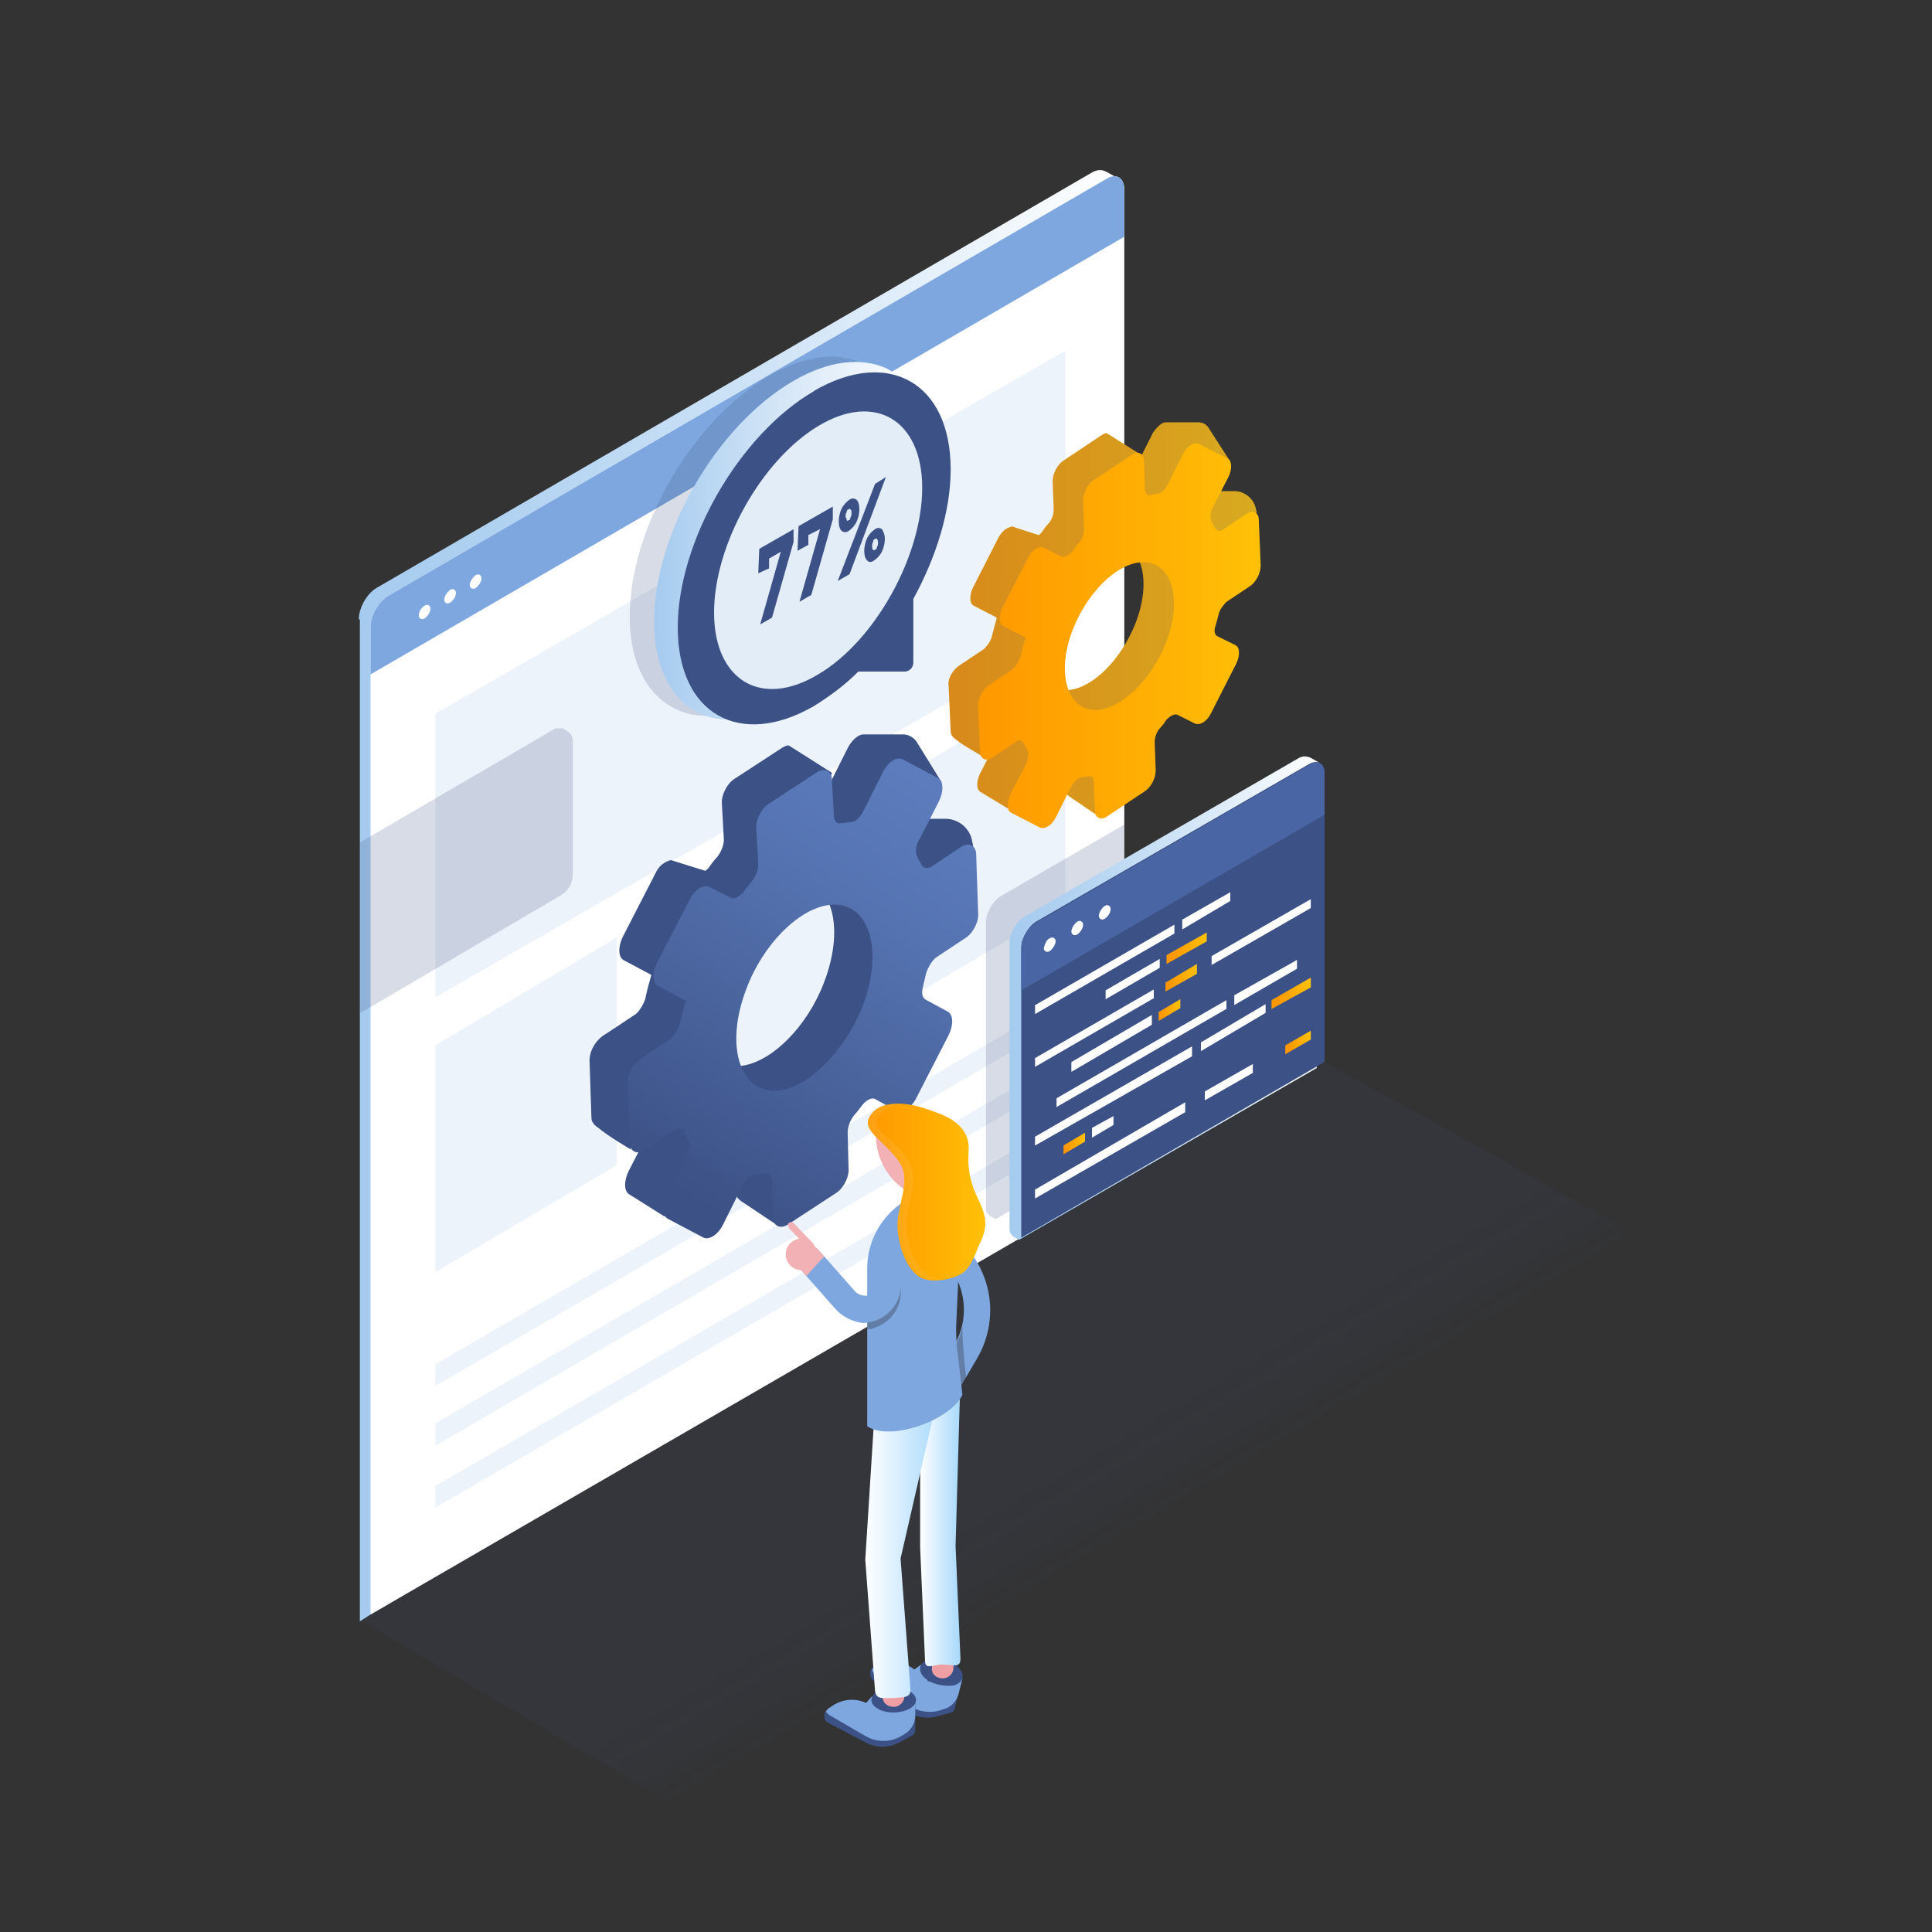<svg xmlns="http://www.w3.org/2000/svg" xmlns:xlink="http://www.w3.org/1999/xlink" id="Layer_1" data-name="Layer 1" viewBox="0 0 150 150"><rect x="0" y="0" width="150" height="150" fill="#333333" stroke="none"/><defs><style>      .cls-1 {        fill: url(#linear-gradient-2);      }      .cls-2 {        fill: #fff;      }      .cls-3 {        opacity: .54;      }      .cls-3, .cls-4, .cls-5, .cls-6, .cls-7, .cls-8, .cls-9, .cls-10, .cls-11, .cls-12, .cls-13, .cls-14, .cls-15, .cls-16, .cls-17, .cls-18, .cls-19, .cls-20, .cls-21, .cls-22, .cls-23, .cls-24, .cls-25, .cls-26, .cls-27, .cls-28, .cls-29, .cls-30, .cls-31, .cls-32, .cls-33, .cls-34, .cls-35, .cls-36, .cls-37, .cls-38, .cls-39, .cls-40, .cls-41, .cls-42, .cls-43, .cls-44 {        isolation: isolate;      }      .cls-3, .cls-4, .cls-5, .cls-6, .cls-7, .cls-8, .cls-9, .cls-10, .cls-11, .cls-12, .cls-13, .cls-14, .cls-15, .cls-16, .cls-18, .cls-19, .cls-20, .cls-21, .cls-22, .cls-23, .cls-24, .cls-25, .cls-26, .cls-27, .cls-28, .cls-29, .cls-30, .cls-31, .cls-32, .cls-33, .cls-34, .cls-35, .cls-36, .cls-37, .cls-38, .cls-39, .cls-40, .cls-41, .cls-42, .cls-45, .cls-43, .cls-44 {        fill: #3c5185;      }      .cls-4 {        opacity: .27;      }      .cls-5 {        opacity: .39;      }      .cls-6 {        opacity: .2;      }      .cls-46 {        fill: url(#linear-gradient-15);      }      .cls-7 {        opacity: .24;      }      .cls-8 {        opacity: .71;      }      .cls-9 {        opacity: .02;      }      .cls-47 {        fill: url(#linear-gradient-14);      }      .cls-48 {        fill: url(#linear-gradient-6);      }      .cls-10 {        opacity: .12;      }      .cls-11 {        opacity: .56;      }      .cls-12 {        opacity: .07;      }      .cls-13 {        opacity: .85;      }      .cls-14 {        opacity: .9;      }      .cls-15 {        opacity: .61;      }      .cls-49 {        fill: url(#linear-gradient-11);      }      .cls-16 {        opacity: .44;      }      .cls-50 {        fill: #e3edf7;      }      .cls-17 {        fill: #231f20;        opacity: .3;      }      .cls-18, .cls-51 {        opacity: .2;      }      .cls-19 {        opacity: .37;      }      .cls-52 {        fill: url(#linear-gradient-10);      }      .cls-20 {        opacity: .73;      }      .cls-21 {        opacity: .93;      }      .cls-22 {        opacity: .1;      }      .cls-23 {        opacity: .15;      }      .cls-24 {        opacity: .05;      }      .cls-25 {        opacity: .68;      }      .cls-26 {        opacity: .95;      }      .cls-27 {        opacity: .41;      }      .cls-28 {        opacity: .46;      }      .cls-29 {        opacity: .8;      }      .cls-53 {        fill: #f2b1b5;      }      .cls-54 {        fill: url(#linear-gradient-5);      }      .cls-30 {        opacity: .32;      }      .cls-31 {        opacity: .78;      }      .cls-32 {        opacity: .59;      }      .cls-33 {        opacity: .63;      }      .cls-55 {        fill: #7ea7df;      }      .cls-56 {        fill: url(#linear-gradient-7);      }      .cls-34 {        opacity: .34;      }      .cls-57 {        opacity: .1;      }      .cls-35 {        opacity: .51;      }      .cls-36 {        opacity: .98;      }      .cls-58 {        fill: url(#linear-gradient-9);      }      .cls-37 {        opacity: .49;      }      .cls-59 {        fill: #fec55e;      }      .cls-38 {        opacity: .88;      }      .cls-60 {        fill: url(#linear-gradient-3);      }      .cls-61 {        fill: url(#linear-gradient);      }      .cls-39 {        opacity: .66;      }      .cls-40 {        opacity: .22;      }      .cls-62 {        fill: #ef9ea3;      }      .cls-41 {        opacity: .76;      }      .cls-63 {        fill: url(#linear-gradient-4);      }      .cls-64 {        fill: #edf3fa;      }      .cls-42 {        opacity: .29;      }      .cls-65 {        fill: url(#linear-gradient-8);      }      .cls-43 {        opacity: .83;      }      .cls-66 {        fill: #4a65a3;      }      .cls-67 {        fill: url(#linear-gradient-12);      }      .cls-68 {        fill: url(#linear-gradient-13);      }      .cls-44 {        opacity: .17;      }    </style><linearGradient id="linear-gradient" x1="27.86" y1="-1321.7" x2="86.76" y2="-1321.7" gradientTransform="translate(0 -1252.16) scale(1 -1)" gradientUnits="userSpaceOnUse"><stop offset="0" stop-color="#a5cbef"></stop><stop offset=".21" stop-color="#b2d3f1"></stop><stop offset=".6" stop-color="#d5e7f8"></stop><stop offset="1" stop-color="#fff"></stop></linearGradient><linearGradient id="linear-gradient-2" x1="53.04" y1="-1344.91" x2="73.11" y2="-1312.15" gradientTransform="translate(0 -1252.16) scale(1 -1)" gradientUnits="userSpaceOnUse"><stop offset="0" stop-color="#3c5185"></stop><stop offset=".13" stop-color="#41588e"></stop><stop offset=".69" stop-color="#5573b1"></stop><stop offset="1" stop-color="#5d7dbe"></stop></linearGradient><linearGradient id="linear-gradient-3" x1="73.64" y1="-1300.21" x2="97.53" y2="-1300.21" gradientTransform="translate(0 -1252.16) scale(1 -1)" gradientUnits="userSpaceOnUse"><stop offset="0" stop-color="#ff9800"></stop><stop offset=".63" stop-color="#ffb004"></stop><stop offset="1" stop-color="#ffc107"></stop></linearGradient><linearGradient id="linear-gradient-4" x1="75.94" y1="-1301.51" x2="97.82" y2="-1301.51" xlink:href="#linear-gradient-3"></linearGradient><linearGradient id="linear-gradient-5" x1="72.36" y1="-1294.26" x2="50.79" y2="-1294.26" gradientTransform="translate(0 -1252.16) scale(1 -1)" gradientUnits="userSpaceOnUse"><stop offset="0" stop-color="#fff"></stop><stop offset=".21" stop-color="#f2f7fd"></stop><stop offset=".6" stop-color="#cfe3f6"></stop><stop offset="1" stop-color="#a5cbef"></stop></linearGradient><linearGradient id="linear-gradient-6" x1="102.56" y1="-1329.64" x2="78.49" y2="-1329.64" gradientTransform="translate(0 -1252.16) scale(1 -1)" gradientUnits="userSpaceOnUse"><stop offset="0" stop-color="#fff"></stop><stop offset=".4" stop-color="#d5e7f8"></stop><stop offset=".79" stop-color="#b2d3f1"></stop><stop offset="1" stop-color="#a5cbef"></stop></linearGradient><linearGradient id="linear-gradient-7" x1="90.58" y1="-1325.78" x2="93.66" y2="-1325.78" gradientTransform="translate(0 -1252.16) scale(1 -1)" gradientUnits="userSpaceOnUse"><stop offset=".15" stop-color="#ff9800"></stop><stop offset="1" stop-color="#ffc107"></stop></linearGradient><linearGradient id="linear-gradient-8" x1="90.52" y1="-1328.06" x2="92.96" y2="-1328.06" xlink:href="#linear-gradient-7"></linearGradient><linearGradient id="linear-gradient-9" x1="89.92" y1="-1330.58" x2="91.61" y2="-1330.58" xlink:href="#linear-gradient-7"></linearGradient><linearGradient id="linear-gradient-10" x1="98.76" y1="-1329.28" x2="101.77" y2="-1329.28" xlink:href="#linear-gradient-7"></linearGradient><linearGradient id="linear-gradient-11" x1="82.53" y1="-1340.94" x2="84.27" y2="-1340.94" xlink:href="#linear-gradient-7"></linearGradient><linearGradient id="linear-gradient-12" x1="99.82" y1="-1333.09" x2="101.77" y2="-1333.09" xlink:href="#linear-gradient-7"></linearGradient><linearGradient id="linear-gradient-13" x1="71.41" y1="-1369.54" x2="74.54" y2="-1369.54" gradientTransform="translate(0 -1252.16) scale(1 -1)" gradientUnits="userSpaceOnUse"><stop offset="0" stop-color="#fff"></stop><stop offset="1" stop-color="#a8d9fb"></stop></linearGradient><linearGradient id="linear-gradient-14" x1="67.23" y1="-1371.9" x2="72.98" y2="-1371.9" xlink:href="#linear-gradient-13"></linearGradient><linearGradient id="linear-gradient-15" x1="67.38" y1="-1344.7" x2="76.5" y2="-1344.7" xlink:href="#linear-gradient-3"></linearGradient></defs><g class="cls-57"><path class="cls-9" d="M102.91,82.53l25.45,14.1-74.82,44.19-25.53-15.09,74.9-43.2Z"></path><path class="cls-24" d="M102.91,82.53l24.92,13.79-74.9,44.19-24.92-14.78,74.9-43.2Z"></path><path class="cls-12" d="M102.91,82.53l24.31,13.49-74.83,44.19-24.38-14.48,74.9-43.2Z"></path><path class="cls-22" d="M102.91,82.53l23.7,13.18-74.82,44.12-23.78-14.1,74.9-43.2Z"></path><path class="cls-10" d="M102.91,82.53l23.17,12.8-74.83,44.19-23.24-13.79,74.9-43.2Z"></path><path class="cls-23" d="M102.91,82.53l22.56,12.5-74.75,44.19-22.71-13.49,74.9-43.2Z"></path><path class="cls-44" d="M102.91,82.53l22.02,12.19-74.82,44.12-22.1-13.11,74.9-43.2Z"></path><path class="cls-6" d="M102.91,82.53l21.41,11.89-74.74,44.12-21.57-12.8,74.9-43.2Z"></path><path class="cls-40" d="M102.91,82.53l20.88,11.51-74.75,44.19-21.03-12.5,74.9-43.2Z"></path><path class="cls-7" d="M102.91,82.53l20.27,11.2-74.75,44.12-20.42-12.11,74.9-43.2Z"></path><path class="cls-4" d="M102.91,82.53l19.66,10.9-74.67,44.12-19.89-11.81,74.9-43.2Z"></path><path class="cls-42" d="M102.91,82.53l19.13,10.59-74.67,44.04-19.36-11.43,74.9-43.2Z"></path><path class="cls-30" d="M102.91,82.53l18.52,10.29-74.67,44.04-18.75-11.12,74.9-43.2Z"></path><path class="cls-34" d="M102.91,82.53l17.98,9.9-74.67,44.12-18.21-10.82,74.9-43.2Z"></path><path class="cls-19" d="M102.91,82.53l17.37,9.6-74.59,44.04-17.68-10.44,74.9-43.2Z"></path><path class="cls-5" d="M102.91,82.53l16.77,9.29-74.6,44.04-17.07-10.13,74.9-43.2Z"></path><path class="cls-27" d="M102.91,82.53l16.23,8.99-74.59,44.04-16.54-9.83,74.9-43.2Z"></path><path class="cls-16" d="M102.91,82.53l15.62,8.69-74.59,43.97-15.93-9.45,74.9-43.2Z"></path><path class="cls-28" d="M102.91,82.53l15.09,8.3-74.6,44.04-15.39-9.14,74.9-43.2Z"></path><path class="cls-37" d="M102.91,82.53l14.48,8-74.52,44.04-14.86-8.84,74.9-43.2Z"></path><path class="cls-35" d="M102.91,82.53l13.87,7.7-74.52,43.96-14.25-8.46,74.9-43.2Z"></path><path class="cls-3" d="M102.91,82.53l13.34,7.39-74.52,43.96-13.72-8.15,74.9-43.2Z"></path><path class="cls-11" d="M102.91,82.53l12.73,7.01-74.45,44.04-13.18-7.85,74.9-43.2Z"></path><path class="cls-32" d="M102.91,82.53l12.19,6.7-74.52,43.96-12.57-7.47,74.9-43.2Z"></path><path class="cls-15" d="M102.91,82.53l11.58,6.4-74.44,43.97-12.04-7.16,74.9-43.2Z"></path><path class="cls-33" d="M102.91,82.53l10.97,6.09-74.36,43.97-11.51-6.86,74.9-43.2Z"></path><path class="cls-39" d="M102.91,82.53l10.44,5.79-74.44,43.89-10.9-6.48,74.9-43.2Z"></path><path class="cls-25" d="M102.91,82.53l9.83,5.41-74.37,43.96-10.36-6.17,74.9-43.2Z"></path><path class="cls-8" d="M102.91,82.53l9.3,5.1-74.37,43.89-9.83-5.79,74.9-43.2Z"></path><path class="cls-20" d="M102.91,82.53l8.69,4.8-74.37,43.89-9.22-5.49,74.9-43.2Z"></path><path class="cls-41" d="M102.91,82.53l8.08,4.49-74.29,43.89-8.69-5.18,74.9-43.2Z"></path><path class="cls-31" d="M102.91,82.53l7.55,4.19-74.29,43.81-8.16-4.8,74.9-43.2Z"></path><path class="cls-29" d="M102.91,82.53l6.94,3.81-74.29,43.89-7.55-4.5,74.9-43.2Z"></path><path class="cls-43" d="M102.91,82.53l6.4,3.51-74.29,43.89-7.01-4.19,74.9-43.2Z"></path><path class="cls-13" d="M102.91,82.53l5.79,3.2-74.29,43.81-6.4-3.81,74.9-43.2Z"></path><path class="cls-38" d="M102.91,82.53l5.26,2.89-74.29,43.81-5.87-3.51,74.9-43.2Z"></path><path class="cls-14" d="M102.91,82.53l4.65,2.51-74.21,43.89-5.34-3.2,74.9-43.2Z"></path><path class="cls-21" d="M102.91,82.53l4.04,2.21-74.21,43.81-4.73-2.82,74.9-43.2Z"></path><path class="cls-26" d="M102.91,82.53l3.51,1.9-74.22,43.81-4.19-2.52,74.9-43.2Z"></path><path class="cls-36" d="M102.91,82.53l2.9,1.6L31.67,127.94l-3.66-2.21,74.9-43.2Z"></path><path class="cls-45" d="M102.91,82.53l2.36,1.29L31.06,127.56l-3.05-1.83,74.9-43.2Z"></path></g><path class="cls-61" d="M27.86,48.09c0-.91,.61-1.98,1.37-2.44L84.85,13.35c.31-.15,.69-.23,1.07,0l.84,.46-.38,75.74c0,.91-.61,1.98-1.37,2.44L28.77,125.35l-.83,.53V48.09h-.08Z"></path><path class="cls-2" d="M28.77,48.7c0-.91,.61-1.98,1.38-2.44L85.92,13.88c.76-.46,1.37-.08,1.37,.84V91.45L28.77,125.35V48.7Z"></path><path class="cls-55" d="M30.15,46.26L85.92,13.88c.76-.46,1.37-.08,1.37,.84v3.66L28.77,52.36v-3.66c0-.91,.61-1.98,1.38-2.44Z"></path><path class="cls-2" d="M36.93,44.66c.23-.15,.45,0,.45,.23,0,.3-.22,.61-.45,.76-.23,.15-.46,0-.46-.23s.23-.61,.46-.76Z"></path><path class="cls-2" d="M34.95,45.8c.22-.15,.45,0,.45,.23,0,.31-.23,.61-.45,.76-.23,.15-.46,0-.46-.23s.23-.61,.46-.76Z"></path><path class="cls-2" d="M32.97,47.02c.22-.15,.45,0,.45,.23,0,.3-.23,.61-.45,.76-.23,.15-.46,0-.46-.23,0-.3,.23-.61,.46-.76Z"></path><path class="cls-64" d="M82.72,27.21v22.1l-48.92,28.12v-22.02l48.92-28.19Z"></path><path class="cls-64" d="M82.8,77.5v1.68l-49,28.42v-1.68l49-28.42Z"></path><path class="cls-64" d="M82.8,82.07v1.68l-49,28.5v-1.75l49-28.42Z"></path><path class="cls-64" d="M82.8,86.95v1.68l-49,28.42v-1.68l49-28.42Z"></path><path class="cls-64" d="M82.72,52.74v17.6l-14.1,8.31v-17.52l14.1-8.38Z"></path><path class="cls-64" d="M47.9,72.78v17.68l-14.1,8.3v-17.6l14.1-8.38Z"></path><path class="cls-64" d="M65.27,62.8v17.68l-14.02,8.31v-17.6l14.02-8.38Z"></path><path class="cls-45" d="M45.77,82.3l.15,4.5c0,.46,.53,.76,.53,.76,.69,.61,2.52,1.68,2.52,1.68l.38-3.35c.38-.23,.68-.15,.84,.15,.07,.23,.15,.38,.3,.61,.15,.31,.15,.84-.15,1.3l-1.53,2.97c-.38,.76-.38,1.6,.08,1.83l2.67,1.68c.07,.08,.23-.23,.38-.23h3.2v-2.51h-1.22l.84-1.6c.23-.46,.61-.84,.99-.84,.23,0,.45-.08,.68-.08,.38-.08,.61,.15,.61,.61l.08,2.74c0,.38,.23,.61,.46,.76l2.74,1.83,.15-3.43,1.53-.99c.61-.38,1.06-1.3,.99-1.98l-.08-2.74c0-.46,.23-.99,.53-1.37,.23-.23,.38-.46,.61-.76,.31-.38,.76-.61,.99-.46l5.72-5.03c.38-.76,.38-1.6-.08-1.83l-1.67-.91c-.31-.15-.39-.53-.23-1.07,.07-.3,.15-.69,.23-.99,.15-.46,.45-.99,.76-1.22l2.28-1.52c.61-.38,1.07-1.3,.99-1.98l-.07-1.83,2.59-1.3-.08-.38c-.15-.99-1.06-1.75-2.06-1.75h-1.14c-.15,0-.38,.08-.53,.15l-2.29,1.52c-.38,.23-.68,.15-.84-.15-.07-.23-.22-.38-.3-.61-.15-.3-.15-.84,.15-1.29l1.53-2.97c.38-.76,3.12,.53,3.12,.53l-1.98-3.2c-.23-.3-.61-.53-.99-.53h-3.13c-.38,0-.91,.46-1.21,1.07l-1.53,3.05c-.23,.46-.61,.84-.99,.84-.23,0-.46,.08-.68,.08-.39,.08-.61-.15-.61-.61v-.23l2.28-.15,.31-1.07-3.36-2.13c-.15,0-.3,.08-.45,.15l-3.74,2.44c-.61,.38-1.06,1.3-.99,1.98l.15,2.74c0,.46-.22,.99-.53,1.37-.23,.23-.38,.46-.61,.76-.07,.15-.23,.23-.3,.3l-2.44-.76c-.15-.08-.31-.08-.46,0-.38,.15-.76,.46-.99,.99l-2.51,4.88c-.38,.76-.38,1.6,.07,1.83l2.14,1.14c0,.08-.31,.99-.46,1.83-.15,.46-.46,.99-.76,1.22l-2.29,1.52c-.84,.46-1.29,1.37-1.29,2.06Zm9.22-7.47c1.29-3.43,4.03-6.17,6.4-6.48,3.04-.38,4.34,3.35,2.59,7.92-1.3,3.43-4.04,6.17-6.4,6.48-3.05,.38-4.35-3.35-2.59-7.92Z"></path><path class="cls-1" d="M52.78,79.48c-.16,.46-.46,.99-.77,1.22l-2.28,1.52c-.61,.38-1.07,1.29-.99,1.98l.15,4.49c0,.69,.53,.99,1.14,.61l2.29-1.52c.38-.23,.68-.15,.84,.15,.07,.23,.15,.38,.3,.61,.15,.3,.15,.84-.15,1.29l-1.52,2.97c-.39,.76-.39,1.6,.07,1.83l2.74,1.45c.46,.23,1.15-.23,1.53-.99l1.52-3.05c.23-.46,.61-.84,.99-.84,.23,0,.46-.08,.69-.08,.38-.08,.61,.15,.61,.61l.07,2.74c0,.69,.54,.99,1.15,.61l3.73-2.44c.61-.38,1.07-1.3,.99-1.98l-.07-2.74c0-.46,.22-.99,.53-1.37,.23-.23,.38-.46,.61-.76,.3-.38,.76-.61,.99-.46l1.67,.91c.46,.23,1.15-.23,1.53-.99l2.51-4.88c.38-.76,.38-1.6-.07-1.83l-1.68-.91c-.3-.15-.38-.53-.23-1.07,.08-.3,.15-.68,.23-.99,.15-.46,.46-.99,.76-1.22l2.29-1.52c.61-.38,1.07-1.3,.99-1.98l-.15-4.5c0-.69-.54-.99-1.15-.61l-2.28,1.52c-.38,.23-.69,.15-.84-.15-.08-.23-.23-.38-.3-.61-.16-.3-.16-.84,.15-1.3l1.52-2.97c.38-.76,.38-1.6-.07-1.83l-2.75-1.45c-.46-.23-1.14,.23-1.52,.99l-1.53,3.05c-.22,.46-.61,.84-.99,.84-.22,0-.45,.08-.68,.08-.38,.08-.61-.15-.61-.61l-.15-2.74c0-.68-.54-.99-1.15-.61l-3.73,2.44c-.61,.38-1.07,1.29-.99,1.98l.15,2.74c0,.46-.23,.99-.53,1.37-.23,.23-.38,.46-.61,.76-.31,.38-.76,.61-.99,.46l-1.68-.84c-.46-.23-1.14,.23-1.52,.99l-2.52,4.88c-.38,.76-.38,1.6,.08,1.83l2.13,1.14s-.23,.91-.45,1.75Zm7.77,5.18c-3.05,.38-4.35-3.35-2.59-7.92,1.29-3.43,4.04-6.17,6.4-6.48,3.05-.38,4.34,3.35,2.59,7.92-1.37,3.43-4.12,6.17-6.4,6.48Z"></path><path class="cls-60" d="M73.65,53.2l.16,3.58c0,.38,.38,.61,.38,.61,.53,.46,2.05,1.3,2.05,1.3l.23-2.67c.31-.23,.54-.15,.69,.15,.07,.15,.15,.3,.23,.46,.15,.23,.07,.69-.08,1.07l-1.22,2.36c-.3,.61-.3,1.29,.08,1.45l2.13,1.29c.08,0,.23-.15,.31-.15h2.51v-1.98h-.91l.68-1.3c.23-.38,.54-.68,.76-.68,.16,0,.38-.08,.54-.08,.3-.08,.45,.15,.45,.46l.08,2.21c0,.3,.15,.46,.38,.61l2.14,1.45,.15-2.74,1.22-.76c.45-.3,.83-.99,.83-1.6l-.07-2.21c0-.38,.15-.84,.46-1.14,.15-.15,.3-.38,.45-.61,.31-.3,.61-.46,.84-.38l4.57-3.96c.31-.61,.31-1.3-.07-1.45l-1.37-.68c-.23-.08-.31-.46-.16-.84,.08-.23,.16-.53,.23-.84,.08-.38,.38-.76,.61-.99l1.83-1.22c.46-.3,.84-.99,.84-1.6l-.08-1.45,2.06-1.07-.08-.3c-.15-.76-.84-1.37-1.67-1.37h-.92c-.15,0-.3,0-.46,.15l-1.82,1.22c-.31,.23-.54,.15-.69-.15-.08-.15-.15-.3-.23-.46-.15-.23-.07-.69,.08-1.07l1.22-2.36c.3-.61,2.51,.38,2.51,.38l-1.67-2.59c-.16-.3-.46-.46-.84-.46h-2.52c-.3,0-.68,.38-.99,.84l-1.22,2.44c-.23,.38-.53,.69-.76,.69-.15,0-.38,.08-.53,.08-.31,.08-.46-.15-.46-.46v-.15l1.83-.08,.23-.84-2.67-1.68c-.15,0-.23,.08-.38,.15l-2.97,1.98c-.46,.3-.84,.99-.84,1.6l.08,2.21c0,.38-.16,.84-.46,1.14-.15,.15-.31,.38-.46,.61-.07,.08-.15,.15-.23,.23l-1.9-.61c-.08-.08-.23-.08-.38,0-.31,.08-.61,.38-.84,.76l-1.98,3.89c-.31,.61-.31,1.29,.07,1.45l1.76,.91c0,.08-.23,.84-.38,1.45-.08,.38-.38,.76-.61,.99l-1.83,1.22c-.61,.38-.99,1.07-.92,1.6Zm7.32-5.94c1.06-2.67,3.2-4.88,5.1-5.11,2.44-.3,3.51,2.67,2.06,6.32-1.07,2.67-3.2,4.88-5.1,5.1-2.44,.3-3.43-2.67-2.06-6.32Z"></path><path class="cls-18" d="M73.65,53.2l.16,3.58c0,.38,.38,.61,.38,.61,.53,.46,2.05,1.3,2.05,1.3l.23-2.67c.31-.23,.54-.15,.69,.15,.07,.15,.15,.3,.23,.46,.15,.23,.07,.69-.08,1.07l-1.22,2.36c-.3,.61-.3,1.29,.08,1.45l2.13,1.29c.08,0,.23-.15,.31-.15h2.51v-1.98h-.91l.68-1.3c.23-.38,.54-.68,.76-.68,.16,0,.38-.08,.54-.08,.3-.08,.45,.15,.45,.46l.08,2.21c0,.3,.15,.46,.38,.61l2.14,1.45,.15-2.74,1.22-.76c.45-.3,.83-.99,.83-1.6l-.07-2.21c0-.38,.15-.84,.46-1.14,.15-.15,.3-.38,.45-.61,.31-.3,.61-.46,.84-.38l4.57-3.96c.31-.61,.31-1.3-.07-1.45l-1.37-.68c-.23-.08-.31-.46-.16-.84,.08-.23,.16-.53,.23-.84,.08-.38,.38-.76,.61-.99l1.83-1.22c.46-.3,.84-.99,.84-1.6l-.08-1.45,2.06-1.07-.08-.3c-.15-.76-.84-1.37-1.67-1.37h-.92c-.15,0-.3,0-.46,.15l-1.82,1.22c-.31,.23-.54,.15-.69-.15-.08-.15-.15-.3-.23-.46-.15-.23-.07-.69,.08-1.07l1.22-2.36c.3-.61,2.51,.38,2.51,.38l-1.67-2.59c-.16-.3-.46-.46-.84-.46h-2.52c-.3,0-.68,.38-.99,.84l-1.22,2.44c-.23,.38-.53,.69-.76,.69-.15,0-.38,.08-.53,.08-.31,.08-.46-.15-.46-.46v-.15l1.83-.08,.23-.84-2.67-1.68c-.15,0-.23,.08-.38,.15l-2.97,1.98c-.46,.3-.84,.99-.84,1.6l.08,2.21c0,.38-.16,.84-.46,1.14-.15,.15-.31,.38-.46,.61-.07,.08-.15,.15-.23,.23l-1.9-.61c-.08-.08-.23-.08-.38,0-.31,.08-.61,.38-.84,.76l-1.98,3.89c-.31,.61-.31,1.29,.07,1.45l1.76,.91c0,.08-.23,.84-.38,1.45-.08,.38-.38,.76-.61,.99l-1.83,1.22c-.61,.38-.99,1.07-.92,1.6Zm7.32-5.94c1.06-2.67,3.2-4.88,5.1-5.11,2.44-.3,3.51,2.67,2.06,6.32-1.07,2.67-3.2,4.88-5.1,5.1-2.44,.3-3.43-2.67-2.06-6.32Z"></path><path class="cls-63" d="M79.22,50.99c-.08,.38-.39,.76-.61,.99l-1.83,1.22c-.46,.3-.84,.99-.84,1.6l.15,3.58c0,.53,.46,.76,.92,.46l1.82-1.22c.31-.23,.54-.15,.69,.15,.08,.15,.15,.3,.23,.46,.15,.23,.08,.69-.08,1.07l-1.22,2.36c-.3,.61-.3,1.29,.08,1.45l2.21,1.14c.38,.15,.91-.15,1.22-.76l1.22-2.44c.23-.38,.53-.69,.76-.69,.15,0,.38-.08,.53-.08,.31-.08,.46,.15,.46,.46l.08,2.21c0,.53,.45,.76,.91,.46l2.97-1.98c.46-.3,.84-.99,.84-1.6l-.08-2.21c0-.38,.16-.84,.46-1.14,.15-.15,.31-.38,.46-.61,.3-.3,.61-.46,.84-.38l1.37,.69c.38,.15,.91-.15,1.22-.76l1.98-3.89c.3-.61,.3-1.29-.08-1.45l-1.37-.68c-.23-.08-.3-.46-.15-.84,.07-.23,.15-.53,.23-.84,.07-.38,.38-.76,.61-.99l1.83-1.22c.45-.3,.83-.99,.83-1.6l-.15-3.58c0-.53-.46-.76-.91-.46l-1.83,1.22c-.31,.23-.54,.15-.69-.15-.07-.15-.15-.3-.23-.46-.15-.23-.07-.69,.08-1.07l1.22-2.36c.3-.61,.3-1.29-.08-1.45l-2.21-1.14c-.38-.15-.91,.15-1.22,.76l-1.21,2.44c-.23,.38-.54,.68-.77,.68-.15,0-.38,.08-.53,.08-.3,.08-.46-.15-.46-.46l-.07-2.21c0-.53-.46-.76-.92-.46l-2.97,1.98c-.46,.3-.84,.99-.84,1.6l.08,2.21c0,.38-.15,.84-.46,1.14-.15,.15-.3,.38-.46,.61-.3,.3-.61,.46-.83,.38l-1.38-.69c-.38-.15-.91,.15-1.21,.76l-1.99,3.89c-.3,.61-.3,1.3,.08,1.45l1.75,.91c-.07,0-.3,.76-.45,1.45Zm6.17,4.11c-2.44,.3-3.51-2.67-2.06-6.32,1.07-2.67,3.2-4.88,5.11-5.11,2.43-.3,3.5,2.67,2.05,6.32-1.06,2.67-3.27,4.88-5.1,5.1Z"></path><path class="cls-18" d="M69.39,29.65c-.46-.3-.84-.61-1.37-.76l-.39-.23c-.22-.15-.53-.3-.76-.46-1.9-.91-4.42-.61-7.16,.99-5.94,3.43-10.82,11.81-10.82,18.67,0,4.04,1.68,6.63,4.27,7.47,.45,.15,.91,.23,1.44,.23l1.45,.23v-.08c1.53,.15,3.35-.3,5.26-1.37,1.22-.68,2.36-1.6,3.43-2.67h3.58c.38,0,.69-.3,.69-.68v-4.88c1.82-3.2,2.89-6.86,2.89-10.06,0-2.97-.99-5.18-2.51-6.4Z"></path><path class="cls-54" d="M50.79,48.24c0-6.86,4.88-15.24,10.82-18.67,2.75-1.6,5.26-1.83,7.17-.99,.3,.15,.53,.3,.76,.46l1.75,.99-.23,.53c.84,1.3,1.3,3.05,1.3,5.18,0,3.35-1.14,7.01-2.97,10.29v5.03c0,.38-.31,.69-.69,.69h-3.66c-1.06,1.07-2.28,1.98-3.5,2.67-1.3,.76-2.44,1.14-3.58,1.37l-.08,.3-1.45-.23c-.53,0-.99-.08-1.44-.23-2.52-.76-4.2-3.35-4.2-7.39Z"></path><path class="cls-45" d="M63.21,30.34c5.8-3.35,10.6-.61,10.6,6.1,0,3.28-1.15,6.86-2.9,10.06v4.95c0,.38-.3,.69-.69,.69h-3.58c-1.06,1.07-2.21,1.9-3.43,2.67-5.79,3.35-10.59,.61-10.59-6.09s4.8-15.01,10.59-18.36Z"></path><path class="cls-50" d="M63.52,33.08c4.42-2.67,8.08-.46,8.08,4.8s-3.66,11.89-8.08,14.48c-4.42,2.67-8.08,.46-8.08-4.8s3.66-11.81,8.08-14.48Z"></path><path class="cls-18" d="M87.29,88.86v-24.84l-9.6,5.56c-.61,.38-1.14,1.3-1.14,1.98v22.33c0,.23,.15,.38,.3,.53l.46,.23,9.98-5.79Z"></path><path class="cls-48" d="M102.53,59.98v-.46c0-.15-.07-.3-.23-.38l-.53-.3c-.31-.15-.61-.15-.91,0l-21.34,12.34c-.61,.38-1.14,1.3-1.14,1.98v22.33c0,.23,.15,.38,.3,.53l.46,.23,23.09-13.33,.3-22.93Z"></path><path class="cls-45" d="M102.84,59.98c0-.76-.54-.99-1.15-.69l-21.26,12.27c-.6,.38-1.14,1.3-1.14,1.98v22.55l23.55-13.64v-22.48Z"></path><path class="cls-66" d="M80.43,71.64l21.26-12.27c.61-.38,1.15-.08,1.15,.69v3.2l-23.55,13.64v-3.2c0-.84,.54-1.68,1.14-2.06Z"></path><path class="cls-2" d="M85.77,70.34c.23-.15,.46,0,.46,.23,0,.3-.23,.61-.46,.76-.23,.15-.46,0-.46-.23s.23-.61,.46-.76Z"></path><path class="cls-2" d="M83.64,71.56c.22-.15,.45,0,.45,.23,0,.3-.23,.61-.45,.76-.23,.15-.46,0-.46-.23s.23-.61,.46-.76Z"></path><path class="cls-2" d="M81.5,72.85c.23-.15,.46,0,.46,.23s-.23,.61-.46,.76c-.23,.15-.46,0-.46-.23,.08-.3,.23-.69,.46-.76Z"></path><path class="cls-2" d="M91.18,71.79l-10.82,6.25v.69l10.82-6.25v-.69Z"></path><path class="cls-2" d="M95.52,69.27l-3.73,2.13v.76l3.73-2.21v-.68Z"></path><path class="cls-56" d="M93.69,72.4l-3.12,1.75v.69l3.12-1.75v-.68Z"></path><path class="cls-2" d="M90.04,74.45l-4.2,2.44v.69l4.2-2.44v-.69Z"></path><path class="cls-2" d="M89.58,76.82l-9.22,5.33v.68l9.22-5.33v-.69Z"></path><path class="cls-65" d="M92.93,74.84l-2.44,1.45v.69l2.44-1.37v-.76Z"></path><path class="cls-2" d="M101.77,69.81l-7.7,4.42v.69l7.7-4.42v-.69Z"></path><path class="cls-2" d="M89.43,78.8l-6.25,3.66v.76l6.25-3.66v-.76Z"></path><path class="cls-58" d="M91.64,77.58l-1.68,.99v.69l1.68-.99v-.69Z"></path><path class="cls-2" d="M95.22,77.65l-13.19,7.62v.68l13.19-7.62v-.69Z"></path><path class="cls-2" d="M100.7,74.53l-4.87,2.74v.76l4.87-2.82v-.69Z"></path><path class="cls-2" d="M92.55,81.24l-12.19,7.01v.69l12.19-6.93v-.76Z"></path><path class="cls-2" d="M98.26,77.96l-5.02,2.97v.68l5.02-2.97v-.69Z"></path><path class="cls-52" d="M101.77,75.9l-3.05,1.75v.69l3.05-1.68v-.76Z"></path><path class="cls-49" d="M84.24,87.94l-1.67,.99v.69l1.67-.99v-.68Z"></path><path class="cls-2" d="M86.45,86.65l-1.67,.92v.76l1.67-.99v-.69Z"></path><path class="cls-2" d="M92.02,85.58l-11.66,6.78v.69l11.66-6.7v-.76Z"></path><path class="cls-2" d="M97.27,82.61l-3.73,2.13v.69l3.73-2.13v-.69Z"></path><path class="cls-67" d="M101.77,80.02l-1.98,1.14v.69l1.98-1.14v-.69Z"></path><path class="cls-45" d="M68.01,129.31l.54-.15c.84-.23,1.75-.08,2.44,.46l.53-.38,.53,1.3,2.67-.23-.61,2.36c0,.15-.15,.3-.3,.3l-1.07,.3c-.92,.23-1.91,0-2.59-.61l-2.44-2.29c-.3-.38-.15-.91,.3-1.07Z"></path><path class="cls-55" d="M68.02,129.31l.53-.15c.84-.23,1.75-.08,2.44,.46l.53-.38,.53,1.3,2.67-.23-.3,1.22c-.16,.53-.54,.99-1.07,1.14l-.46,.15c-.91,.23-1.9,0-2.59-.61l-2.44-2.29c-.07-.08-.15-.15-.15-.3,.08-.15,.15-.23,.31-.31Z"></path><path class="cls-45" d="M71.75,130.23c-.53-.53-.38-1.14,.3-1.37,.77-.23,1.83,.08,2.37,.61,.53,.53,.38,1.14-.31,1.37-.76,.15-1.83-.08-2.36-.61Z"></path><path class="cls-62" d="M73.2,130.31c.45,0,.83-.38,.83-.84v-3.35c0-.46-.38-.84-.83-.84s-.84,.38-.84,.84v3.35c-.08,.46,.3,.84,.84,.84Z"></path><path class="cls-68" d="M73.2,129.24c.83,0,1.37,.3,1.37-.46l-.38-8.76,.38-13.18c0-.76-.61-1.37-1.37-1.45-.77,0-1.76,.61-1.76,1.37v13.41l.38,8.76c0,.76,.61,.3,1.38,.3Z"></path><path class="cls-45" d="M64.28,132.67l.46-.3c.76-.46,1.67-.53,2.51-.15l.46-.53,.84,1.07,2.51-.84v2.44c0,.15-.07,.3-.23,.38l-.99,.53c-.83,.46-1.83,.46-2.66,0l-2.9-1.52c-.38-.23-.38-.84,0-1.07Z"></path><path class="cls-55" d="M64.28,132.67l.46-.3c.76-.46,1.67-.53,2.51-.15l.46-.53,.84,1.07,2.51-.84v1.3c0,.53-.3,1.07-.76,1.37l-.38,.23c-.84,.46-1.83,.46-2.67,0l-2.89-1.68c-.08-.08-.15-.15-.23-.23,0-.08,.08-.15,.15-.23Z"></path><path class="cls-45" d="M68.17,132.67c-.69-.38-.69-.99,0-1.37,.68-.38,1.75-.38,2.44,0,.68,.38,.68,.99,0,1.37-.69,.38-1.83,.38-2.44,0Z"></path><path class="cls-62" d="M69.39,132.52c.45,0,.83-.38,.83-.84v-3.35c0-.46-.38-.84-.83-.84s-.84,.38-.84,.84v3.35c-.08,.46,.3,.84,.84,.84Z"></path><path class="cls-55" d="M73.2,109.12c.38,0,.68-.15,.83-.53l1.83-3.12c1.91-3.28,1.07-7.39-1.98-9.68l-.46-.38c-.45-.3-1.06-.23-1.37,.15-.3,.46-.23,1.07,.16,1.37l.45,.38c2.21,1.68,2.82,4.72,1.45,7.09l-1.83,3.12c-.3,.46-.07,1.07,.38,1.37,.16,.23,.31,.23,.54,.23Z"></path><path class="cls-47" d="M69.39,131.83h.07c.76-.08,1.3,0,1.22-.76l-.76-10.06,2.97-12.95c.08-.76-2.74-.23-3.5-.3-.77-.08-1.45,.53-1.45,1.29l-.76,12.04,.76,10.21c.08,.69,.68,.53,1.45,.53Z"></path><path class="cls-17" d="M74.03,108.67c-.15,.3-.53,.53-.83,.53-.16,0-.31-.08-.54-.15-.45-.3-.61-.91-.38-1.37l1.83-3.12c.31-.53,.53-1.07,.61-1.6,0,.91,.08,1.83,.15,2.74l.15,1.3-.99,1.68Z"></path><path class="cls-55" d="M74.8,90.61l-4.35,2.52c-1.9,1.07-3.12,3.12-3.12,5.33v12.27c1.75,1.22,6.48-.46,7.39-2.44l-.3-2.67c-.16-1.07-.23-2.13-.16-3.2l.54-11.81Z"></path><path class="cls-53" d="M73.12,93.27v-5.87h-5.11v.76c0,2.82,2.29,5.1,5.11,5.1Z"></path><path class="cls-53" d="M71.44,94.27c.61,0,1.07-.46,1.07-1.07v-3.2h-2.13v3.2c0,.61,.45,1.07,1.06,1.07Z"></path><path class="cls-17" d="M67.41,101.12c.15-.08,.53-.23,.53-.76l.38-3.12c.08-.53,.53-.91,1.14-.84,.54,.08,.61,.61,.54,1.22l-.08,3.05c-.15,1.14-.91,2.06-2.06,2.44-.15,.08-.3,.08-.53,.08v-2.06h.08Z"></path><path class="cls-55" d="M64.89,101.66l-2.89-3.28c-.39-.38-.31-1.07,.07-1.45,.38-.38,1.07-.3,1.45,.08l2.89,3.28c.39,.38,.84,.3,.92,.3,.15-.08,.53-.23,.61-.76l.38-3.12c.08-.53,.53-.91,1.14-.84,.54,.08,.92,.61,.84,1.14l-.38,3.12c-.15,1.14-.91,2.06-2.06,2.44-.3,.08-.61,.15-.84,.15-.76-.08-1.6-.46-2.13-1.07Z"></path><path class="cls-53" d="M63.98,97.54l-.46-.53c-.38-.38-.99-.46-1.45-.08-.38,.38-.46,.99-.07,1.45l.61,.69,1.37-1.52Z"></path><path class="cls-53" d="M62.22,98.61c.68,0,1.22-.55,1.22-1.22s-.54-1.22-1.22-1.22-1.22,.55-1.22,1.22,.55,1.22,1.22,1.22Z"></path><path class="cls-53" d="M61.23,95.33l1.53,1.6c.07,.08,.3,.08,.38,0,.07-.08,.07-.3,0-.38l-1.53-1.6c-.07-.08-.3-.08-.38,0-.07,.08-.07,.23,0,.38Z"></path><path class="cls-46" d="M67.71,86.42c.91-1.07,2.9-.76,4.04-.38,1.37,.46,3.12,.99,3.43,2.67,.07,.46,0,.84,0,1.3,0,.99,.23,1.98,.68,2.9,.61,1.29,.92,2.06,.31,3.43-.38,.76-.69,1.98-1.45,2.51-.84,.53-2.59,.84-3.43,.23-1.14-.84-1.67-2.9-1.6-4.19,.08-1.45,.84-2.89,.38-4.19-.3-.84-1.45-1.83-2.06-2.44-.6-.61-.91-1.14-.3-1.83Z"></path><g class="cls-51"><path class="cls-59" d="M67.71,86.42c.53-.61,1.45-.76,2.36-.69-.68,.08-1.29,.23-1.67,.69-.61,.68-.31,1.22,.3,1.75,.69,.61,1.83,1.52,2.06,2.44,.46,1.37-.31,2.82-.38,4.19-.08,1.3,.45,3.35,1.6,4.19,.23,.23,.61,.3,.99,.3-.61,.08-1.22,0-1.68-.3-1.14-.84-1.67-2.9-1.6-4.19,.08-1.45,.84-2.89,.38-4.19-.3-.84-1.45-1.83-2.06-2.44-.6-.53-.91-1.07-.3-1.75Z"></path></g><path class="cls-18" d="M27.86,78.72l15.7-9.22c.53-.3,.91-.91,.91-1.6v-10.36c0-.23-.08-.46-.23-.61-.15-.15-.38-.31-.61-.38h-.45c-.08,0-.23,.08-.31,.15l-15.01,8.76v13.26Z"></path><path class="cls-45" d="M58.87,44.51l.08-1.9,2.66-1.52v.99l-1.67,5.87-.92,.53,1.6-5.64-.91,.53v.76l-.84,.38Z"></path><path class="cls-45" d="M61.92,42.76l.08-1.91,2.66-1.52v.99l-1.67,5.87-.92,.53,1.6-5.64-.91,.46v.76l-.84,.46Z"></path><path class="cls-45" d="M68.78,37.04l-2.82,7.54-.92,.53,2.9-7.54,.84-.53Zm-2.06,2.51c0,.3-.08,.69-.23,.99s-.38,.53-.61,.69c-.23,.15-.38,.08-.53,0-.15-.15-.23-.38-.23-.76,0-.3,.08-.69,.23-.99s.38-.53,.61-.69c.23-.15,.38-.08,.53,0,.15,.15,.23,.38,.23,.76Zm-.99,.84q.08,.08,.15,0c.08,0,.15-.08,.15-.23,.08-.08,.08-.23,.08-.31,0-.15,0-.23-.08-.3q-.07-.08-.15,0c-.07,0-.15,.08-.15,.23-.08,.08-.08,.23-.08,.38,.08,.08,.08,.15,.08,.23Zm2.97,1.45c0,.3-.08,.69-.23,.99s-.38,.53-.61,.69c-.23,.15-.38,.15-.53,0-.15-.15-.23-.38-.23-.76,0-.31,.08-.69,.23-.99s.38-.53,.61-.69c.23-.15,.38-.08,.53,0,.15,.23,.23,.46,.23,.76Zm-.91,.84q.07,.08,.15,0c.07,0,.15-.08,.15-.23,.08-.08,.08-.23,.08-.3s0-.23-.08-.3q-.08-.08-.15,0c-.08,0-.15,.08-.15,.23-.08,.08-.08,.23-.08,.38,0,.08,0,.15,.08,.23Z"></path></svg>